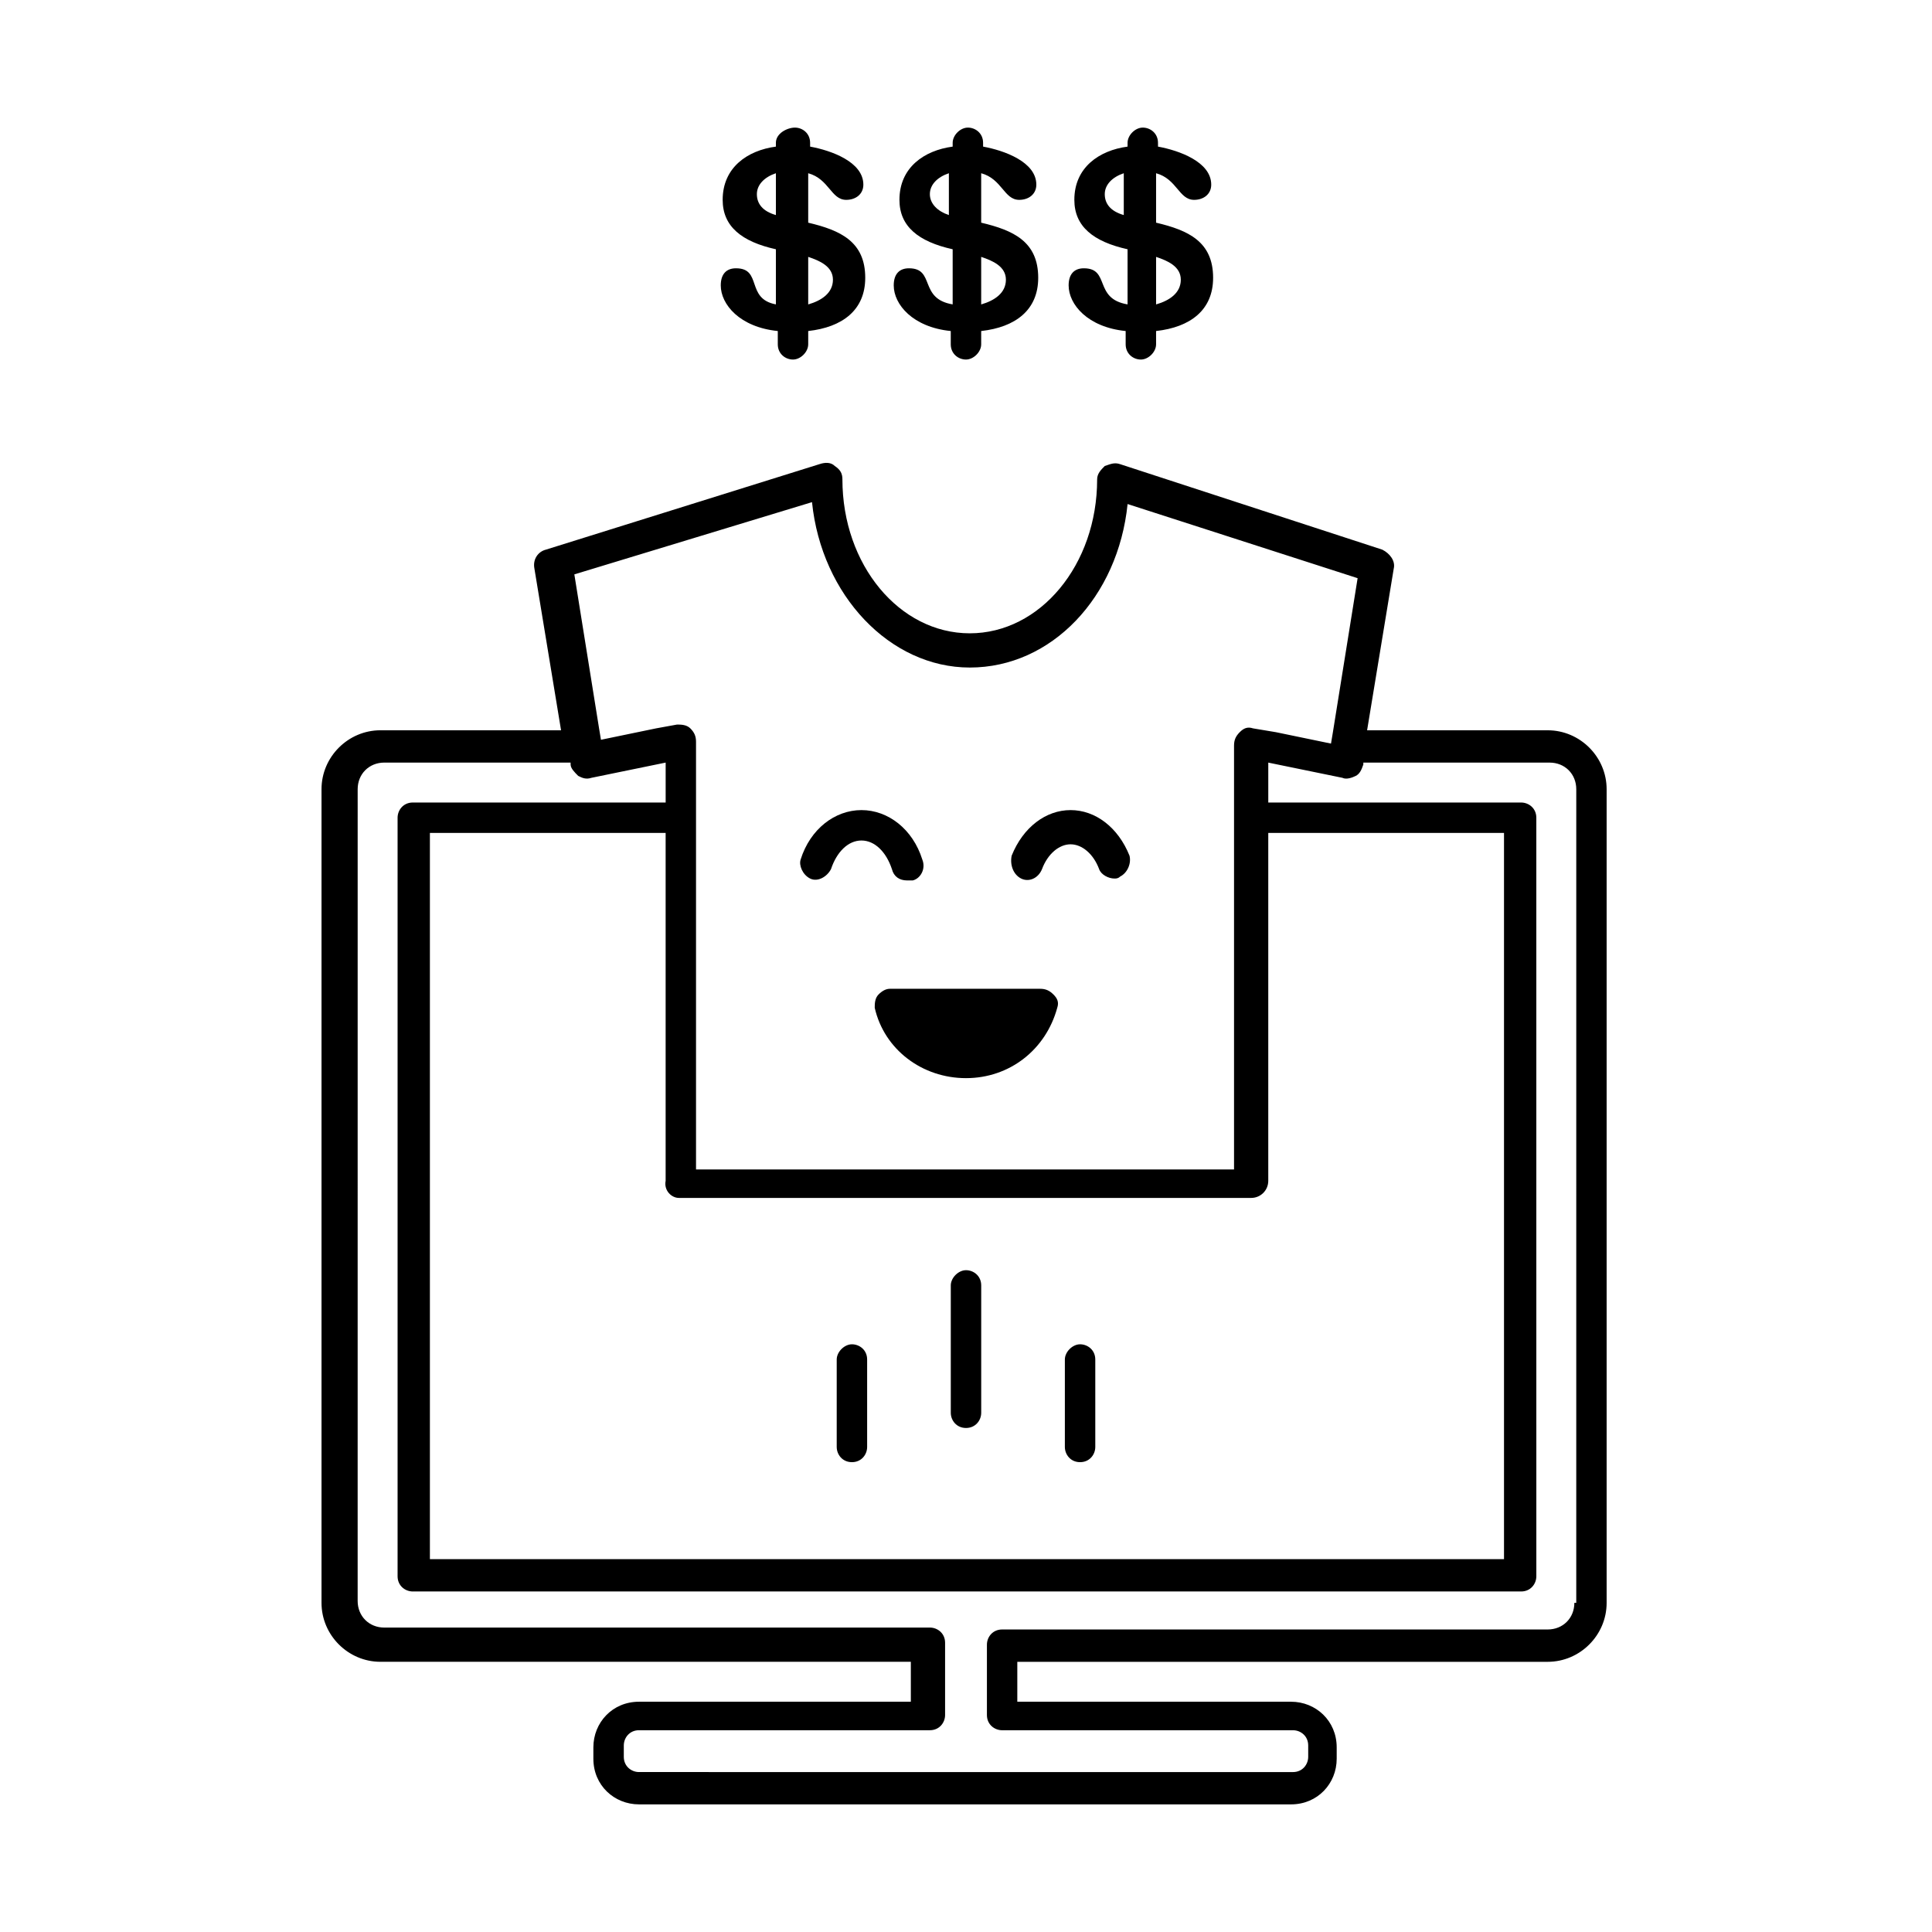 <?xml version="1.0" encoding="UTF-8"?>
<!-- Uploaded to: SVG Repo, www.svgrepo.com, Generator: SVG Repo Mixer Tools -->
<svg fill="#000000" width="800px" height="800px" version="1.1" viewBox="144 144 512 512" xmlns="http://www.w3.org/2000/svg">
 <g>
  <path d="m554.16 337.53h-47.863l7.055-42.824c0.504-2.016-1.008-4.031-3.023-5.039l-69.527-22.672c-1.512-0.504-2.519 0-4.031 0.504-1.008 1.008-2.016 2.016-2.016 3.527 0 22.672-15.113 40.809-33.754 40.809s-33.754-18.137-33.754-40.809c0-1.512-0.504-2.519-2.016-3.527-1.008-1.008-2.519-1.008-4.031-0.504l-72.547 22.672c-2.016 0.504-3.527 2.519-3.023 5.039l7.055 42.824h-47.863c-8.566 0-15.617 7.055-15.617 15.617v215.63c0 8.566 7.055 15.617 15.617 15.617h140.56v10.578l-72.043 0.004c-7.055 0-12.09 5.543-12.09 12.09v3.023c0 7.055 5.543 12.09 12.09 12.09h172.81c7.055 0 12.09-5.543 12.09-12.09v-3.023c0-7.055-5.543-12.09-12.09-12.09h-72.551v-10.578h140.56c8.566 0 15.617-7.055 15.617-15.617v-215.63c0-8.566-7.051-15.617-15.617-15.617zm-194.97-60.457c2.519 24.688 20.656 43.832 41.816 43.832 21.664 0 39.297-18.641 41.816-43.328l60.961 19.648-6.551 40.809-0.504 3.023-14.609-3.023-6.047-1.008c-1.512-0.504-2.519 0-3.527 1.008s-1.512 2.016-1.512 3.527v112.35h-142.58v-113.36c0-1.512-0.504-2.519-1.512-3.527-1.008-1.008-2.519-1.008-3.527-1.008l-5.543 1.008-14.609 3.023-0.504-3.023-6.551-40.809zm-35.27 184.39h151.65c2.519 0 4.535-2.016 4.535-4.535v-92.199h62.473v192.46h-284.65v-192.46h62.473v92.195c-0.504 2.523 1.508 4.539 3.523 4.539zm237.3 107.31c0 4.031-3.023 7.055-7.055 7.055h-144.59c-2.519 0-4.031 2.016-4.031 4.031v18.641c0 2.519 2.016 4.031 4.031 4.031h77.082c2.016 0 4.031 1.512 4.031 4.031v3.023c0 2.016-1.512 4.031-4.031 4.031l-173.31-0.004c-2.016 0-4.031-1.512-4.031-4.031v-3.023c0-2.016 1.512-4.031 4.031-4.031h77.082c2.519 0 4.031-2.016 4.031-4.031v-19.145c0-2.519-2.016-4.031-4.031-4.031l-144.59 0.004c-4.031 0-7.055-3.023-7.055-7.055l0.004-215.12c0-4.031 3.023-7.055 7.055-7.055h49.375v0.504c0 1.008 1.008 2.016 2.016 3.023 1.008 0.504 2.016 1.008 3.527 0.504l19.648-4.031v10.578l-67.012 0.004c-2.519 0-4.031 2.016-4.031 4.031v201.02c0 2.519 2.016 4.031 4.031 4.031h293.72c2.519 0 4.031-2.016 4.031-4.031l-0.004-201.02c0-2.519-2.016-4.031-4.031-4.031h-67.004v-10.578l19.648 4.031c1.008 0.504 2.519 0 3.527-0.504s1.512-1.512 2.016-3.023v-0.504h49.375c4.031 0 7.055 3.023 7.055 7.055l-0.004 215.62z"/>
  <path d="m369.77 531.49c2.519 0 4.031-2.016 4.031-4.031v-23.176c0-2.519-2.016-4.031-4.031-4.031s-4.031 2.016-4.031 4.031v23.176c0 2.016 1.512 4.031 4.031 4.031z"/>
  <path d="m430.23 531.49c2.519 0 4.031-2.016 4.031-4.031v-23.176c0-2.519-2.016-4.031-4.031-4.031-2.016 0-4.031 2.016-4.031 4.031v23.176c0 2.016 1.512 4.031 4.031 4.031z"/>
  <path d="m400 522.43c2.519 0 4.031-2.016 4.031-4.031v-33.754c0-2.519-2.016-4.031-4.031-4.031s-4.031 2.016-4.031 4.031v33.754c0 2.016 1.512 4.031 4.031 4.031z"/>
  <path d="m358.69 376.82c2.016 1.008 4.535-0.504 5.543-2.519 1.512-4.535 4.535-7.559 8.062-7.559 3.527 0 6.551 3.023 8.062 7.559 0.504 2.016 2.016 3.023 4.031 3.023h1.512c2.016-0.504 3.527-3.023 2.519-5.543-2.519-8.062-9.07-13.098-16.121-13.098-7.055 0-13.602 5.039-16.121 13.098-0.512 1.512 0.496 4.031 2.512 5.039z"/>
  <path d="m414.61 376.82c2.016 1.008 4.535 0 5.543-2.519 1.512-4.031 4.535-6.551 7.559-6.551 3.023 0 6.047 2.519 7.559 6.551 0.504 1.512 2.519 2.519 4.031 2.519 0.504 0 1.008 0 1.512-0.504 2.016-1.008 3.023-3.527 2.519-5.543-3.023-7.559-9.07-12.09-15.617-12.09-6.551 0-12.594 4.535-15.617 12.09-0.512 2.519 0.496 5.039 2.512 6.047z"/>
  <path d="m376.82 407.55c-1.008 1.008-1.008 2.519-1.008 3.527 2.519 11.082 12.594 18.641 24.184 18.641 11.586 0 21.16-7.559 24.184-18.641 0.504-1.512 0-2.519-1.008-3.527-1.008-1.008-2.016-1.512-3.527-1.512h-39.801c-1.008 0-2.016 0.504-3.023 1.512z"/>
  <path d="m339.04 215.1c-2.519 0-4.031 1.512-4.031 4.535 0 5.039 5.039 11.082 15.113 12.09v3.527c0 2.519 2.016 4.031 4.031 4.031s4.031-2.016 4.031-4.031v-3.527c9.07-1.008 15.113-5.543 15.113-14.105 0-9.574-6.551-12.594-15.113-14.609v-13.102c5.543 1.512 6.047 7.055 10.078 7.055 2.519 0 4.535-1.512 4.535-4.031 0-6.047-8.566-9.07-14.105-10.078l-0.004-1.008c0-2.519-2.016-4.031-4.031-4.031-2.016 0.004-5.039 1.512-5.039 4.031v1.008c-7.559 1.008-14.105 5.543-14.105 14.105 0 7.055 5.039 11.082 14.105 13.098v14.609c-8.062-1.508-3.527-9.566-10.578-9.566zm19.145-3.023c3.023 1.008 6.551 2.519 6.551 6.047s-3.023 5.543-6.551 6.551zm-13.605-16.625c0-2.519 2.016-4.535 5.039-5.543v11.082c-3.527-1.008-5.039-3.019-5.039-5.539z"/>
  <path d="m384.88 215.1c-2.519 0-4.031 1.512-4.031 4.535 0 5.039 5.039 11.082 15.113 12.09v3.527c0 2.519 2.016 4.031 4.031 4.031s4.031-2.016 4.031-4.031v-3.527c9.07-1.008 15.113-5.543 15.113-14.105 0-9.574-6.551-12.594-15.113-14.609v-13.102c5.543 1.512 6.047 7.055 10.078 7.055 2.519 0 4.535-1.512 4.535-4.031 0-6.047-8.566-9.07-14.105-10.078l-0.004-1.008c0-2.519-2.016-4.031-4.031-4.031s-4.031 2.016-4.031 4.031v1.008c-7.559 1.008-14.105 5.543-14.105 14.105 0 7.055 5.039 11.082 14.105 13.098v14.609c-9.066-1.508-4.531-9.566-11.586-9.566zm19.145-3.023c3.023 1.008 6.551 2.519 6.551 6.047s-3.023 5.543-6.551 6.551zm-13.602-16.625c0-2.519 2.016-4.535 5.039-5.543v11.082c-3.023-1.008-5.039-3.019-5.039-5.539z"/>
  <path d="m431.23 215.1c-2.519 0-4.031 1.512-4.031 4.535 0 5.039 5.039 11.082 15.113 12.09v3.527c0 2.519 2.016 4.031 4.031 4.031s4.031-2.016 4.031-4.031v-3.527c9.07-1.008 15.113-5.543 15.113-14.105 0-9.574-6.551-12.594-15.113-14.609v-13.102c5.543 1.512 6.047 7.055 10.078 7.055 2.519 0 4.535-1.512 4.535-4.031 0-6.047-8.566-9.07-14.105-10.078l-0.004-1.008c0-2.519-2.016-4.031-4.031-4.031-2.016 0-4.031 2.016-4.031 4.031v1.008c-7.559 1.008-14.105 5.543-14.105 14.105 0 7.055 5.039 11.082 14.105 13.098v14.609c-9.066-1.508-4.531-9.566-11.586-9.566zm19.145-3.023c3.023 1.008 6.551 2.519 6.551 6.047s-3.023 5.543-6.551 6.551zm-13.602-16.625c0-2.519 2.016-4.535 5.039-5.543v11.082c-3.527-1.008-5.039-3.019-5.039-5.539z"/>
 </g>
</svg>
